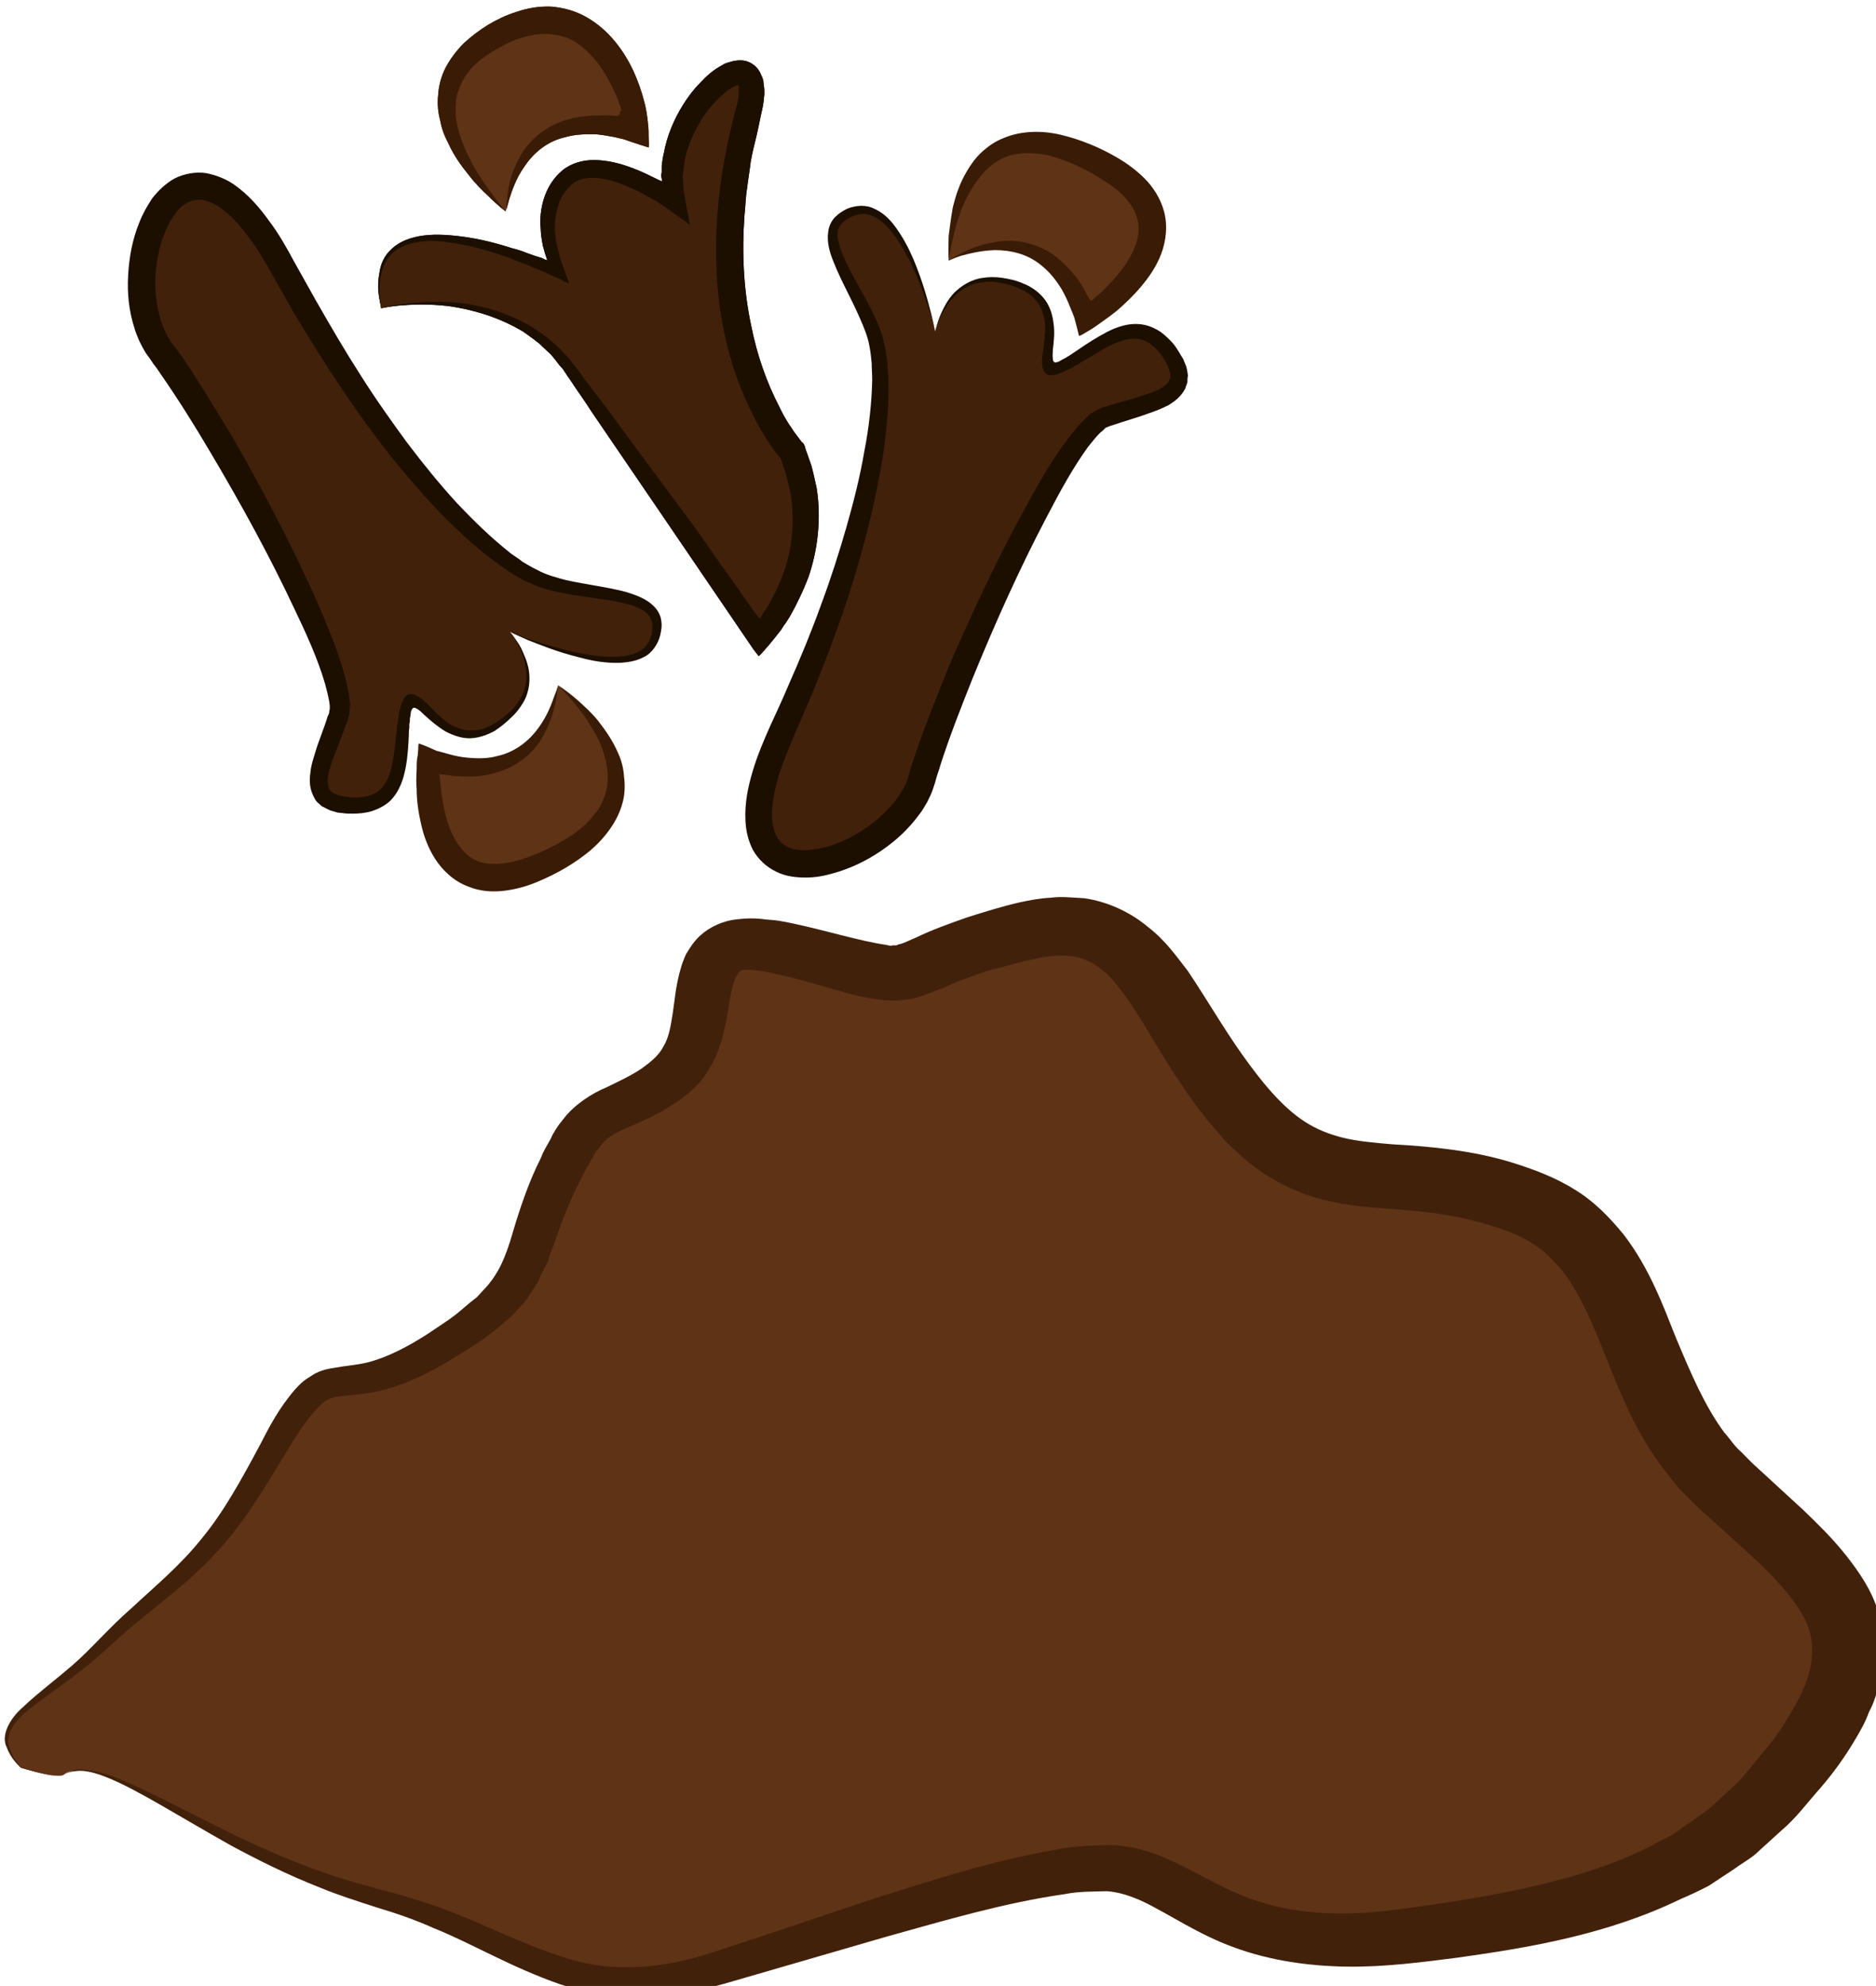 <?xml version="1.0" encoding="UTF-8" standalone="no"?>
<!-- Created with Inkscape (http://www.inkscape.org/) -->

<svg
   xmlns:dc="http://purl.org/dc/elements/1.1/"
   xmlns:cc="http://creativecommons.org/ns#"
   xmlns:rdf="http://www.w3.org/1999/02/22-rdf-syntax-ns#"
   xmlns:svg="http://www.w3.org/2000/svg"
   xmlns="http://www.w3.org/2000/svg"
   xmlns:sodipodi="http://sodipodi.sourceforge.net/DTD/sodipodi-0.dtd"
   xmlns:inkscape="http://www.inkscape.org/namespaces/inkscape"
   width="1217.203mm"
   height="1288.262mm"
   viewBox="0 0 1217.203 1288.262"
   version="1.1"
   id="svg8"
   inkscape:version="0.92.4 (5da689c313, 2019-01-14)"
   sodipodi:docname="Hřebíček mletý.svg">
  <defs
     id="defs2">
    <style
       type="text/css"
       id="style2">
   <![CDATA[
    .fil4 {fill:#9C572E;fill-rule:nonzero}
    .fil5 {fill:#AF6E4E;fill-rule:nonzero}
    .fil2 {fill:#B6795C;fill-rule:nonzero}
    .fil6 {fill:#B89479;fill-rule:nonzero}
    .fil3 {fill:#E5AC81;fill-rule:nonzero}
    .fil0 {fill:#EFDBA8;fill-rule:nonzero}
    .fil1 {fill:#F4E7C9;fill-rule:nonzero}
   ]]>
  </style>
    <style
       type="text/css"
       id="style2-5">
   <![CDATA[
    .fil0 {fill:#041928;fill-rule:nonzero}
    .fil1 {fill:#777167;fill-rule:nonzero}
   ]]>
  </style>
    <style
       type="text/css"
       id="style2-51">
   <![CDATA[
    .fil1 {fill:#E6CEA3;fill-rule:nonzero}
    .fil0 {fill:#F7EEB7;fill-rule:nonzero}
   ]]>
  </style>
    <style
       type="text/css"
       id="style2-9">
   <![CDATA[
    .fil1 {fill:#777167;fill-rule:nonzero}
    .fil0 {fill:#854D10;fill-rule:nonzero}
   ]]>
  </style>
    <style
       type="text/css"
       id="style2-95">
   <![CDATA[
    .fil0 {fill:#631F34;fill-rule:nonzero}
    .fil1 {fill:#777167;fill-rule:nonzero}
   ]]>
  </style>
    <style
       type="text/css"
       id="style2-7">
   <![CDATA[
    .fil1 {fill:#7C4411;fill-rule:nonzero}
    .fil2 {fill:#A0612D;fill-rule:nonzero}
    .fil0 {fill:#EDD9B2;fill-rule:nonzero}
    .fil3 {fill:#F4E9D7;fill-rule:nonzero}
   ]]>
  </style>
    <style
       type="text/css"
       id="style2-0">
   <![CDATA[
    .fil3 {fill:#965E38;fill-rule:nonzero}
    .fil2 {fill:#BF8E6D;fill-rule:nonzero}
    .fil1 {fill:#D17E11;fill-rule:nonzero}
    .fil0 {fill:#FC9C11;fill-rule:nonzero}
    .fil4 {fill:#FF722C;fill-rule:nonzero}
   ]]>
  </style>
    <style
       type="text/css"
       id="style2-70">
   <![CDATA[
    .fil6 {fill:#2B2A29}
    .fil3 {fill:#73A340}
    .fil2 {fill:#8EC458}
    .fil5 {fill:#C9321C}
    .fil1 {fill:#E8B313}
    .fil0 {fill:#EFB3A9}
    .fil4 {fill:#FC4218}
    .fil8 {fill:#653F32;fill-rule:nonzero}
    .fil7 {fill:#BA8E5D;fill-rule:nonzero}
   ]]>
  </style>
    <style
       type="text/css"
       id="style2-52">
   <![CDATA[
    .fil5 {fill:#280604;fill-rule:nonzero}
    .fil3 {fill:#351302;fill-rule:nonzero}
    .fil4 {fill:#51180F;fill-rule:nonzero}
    .fil1 {fill:#59180E;fill-rule:nonzero}
    .fil2 {fill:#59250E;fill-rule:nonzero}
    .fil0 {fill:#843523;fill-rule:nonzero}
   ]]>
  </style>
    <style
       type="text/css"
       id="style2-1">
   <![CDATA[
    .fil1 {fill:#BC976C;fill-rule:nonzero}
    .fil0 {fill:#CCAA79;fill-rule:nonzero}
    .fil3 {fill:#CCAA7A;fill-rule:nonzero}
    .fil11 {fill:#CEBCAA;fill-rule:nonzero}
    .fil2 {fill:#D7B985;fill-rule:nonzero}
    .fil10 {fill:#E0BF2D;fill-rule:nonzero}
    .fil5 {fill:#E0D2C1;fill-rule:nonzero}
    .fil8 {fill:#E8C142;fill-rule:nonzero}
    .fil6 {fill:#EDDECE;fill-rule:nonzero}
    .fil7 {fill:#F0DE8B;fill-rule:nonzero}
    .fil9 {fill:#F4E9E1;fill-rule:nonzero}
    .fil4 {fill:white;fill-rule:nonzero}
   ]]>
  </style>
    <style
       type="text/css"
       id="style2-97">
   <![CDATA[
    .fil2 {fill:#63310F;fill-rule:nonzero}
    .fil0 {fill:#804215;fill-rule:nonzero}
    .fil1 {fill:#CE9E7E;fill-rule:nonzero}
   ]]>
  </style>
    <style
       type="text/css"
       id="style2-91">
   <![CDATA[
    .fil6 {fill:#1C0F00;fill-rule:nonzero}
    .fil8 {fill:#3A1B05;fill-rule:nonzero}
    .fil3 {fill:#42210B;fill-rule:nonzero}
    .fil7 {fill:#542A0A;fill-rule:nonzero}
    .fil2 {fill:#5E3316;fill-rule:nonzero}
    .fil5 {fill:#CEBCAA;fill-rule:nonzero}
    .fil0 {fill:#E0D2C1;fill-rule:nonzero}
    .fil1 {fill:#EDDECE;fill-rule:nonzero}
    .fil4 {fill:#F4E9E1;fill-rule:nonzero}
   ]]>
  </style>
  </defs>
  <sodipodi:namedview
     id="base"
     pagecolor="#ffffff"
     bordercolor="#666666"
     borderopacity="1.0"
     inkscape:pageopacity="0.0"
     inkscape:pageshadow="2"
     inkscape:zoom="0.0875"
     inkscape:cx="4363.2307"
     inkscape:cy="2664.5803"
     inkscape:document-units="mm"
     inkscape:current-layer="Vrstva_x0020_1"
     showgrid="false"
     inkscape:window-width="1920"
     inkscape:window-height="1001"
     inkscape:window-x="-9"
     inkscape:window-y="-9"
     inkscape:window-maximized="1" />
  <g
     inkscape:label="Vrstva 1"
     inkscape:groupmode="layer"
     id="layer1"
     transform="translate(861.152,291.935)">
 
 <g
   transform="matrix(0.265,0,0,0.265,-2822.124,-3578.909)"
   id="Vrstva_x0020_1">

  <g
   id="_836759704">
   
   
   
   
   
   
   
  </g>

  <path
   inkscape:connector-curvature="0"
   d="m 7555.948,16748.002 c 89.245,-70.652 391.684,202.04 756.099,297.482 363.175,96.681 472.252,291.284 852.781,173.531 381.768,-114.035 763.536,-252.86 954.421,-242.944 190.884,11.156 264.015,224.351 730.07,166.094 467.294,-57.017 743.704,-135.106 969.294,-443.743 225.59,-309.877 60.736,-427.63 -194.602,-659.418 -255.339,-231.788 -184.687,-578.85 -498.282,-696.603 -311.117,-115.274 -484.648,21.072 -691.645,-231.788 -208.238,-251.62 -225.591,-502 -537.947,-425.151 -312.356,78.089 -224.351,135.106 -432.588,78.089 -206.998,-59.496 -293.763,-78.089 -328.469,17.353 -35.946,97.921 0,214.435 -138.825,291.284 -138.825,78.089 -156.178,38.425 -242.943,233.028 -85.526,192.123 -34.706,251.62 -293.763,406.558 -260.296,153.699 -242.943,-37.185 -399.121,251.62 -154.938,290.045 -251.62,307.398 -406.558,462.336 -156.178,154.938 -308.637,188.405 -203.279,304.919 0,0 92.963,28.509 105.358,17.353 z"
   style="fill:#5e3316;fill-opacity:1;fill-rule:nonzero;stroke-width:1.24"
   id="path22"
   class="fil0" />

  <path
   inkscape:connector-curvature="0"
   d="m 7555.948,16748.002 c 0,0 0,2.479 -16.114,2.479 -14.874,0 -40.904,-4.958 -89.245,-19.832 -8.677,-8.677 -24.79,-23.551 -34.706,-50.82 -13.634,-27.269 6.198,-68.173 40.904,-97.921 33.467,-32.227 75.61,-63.215 121.472,-102.879 44.622,-38.425 88.005,-90.484 145.022,-140.064 55.778,-52.06 117.753,-102.879 171.052,-169.813 53.299,-64.454 96.681,-143.783 142.543,-229.309 22.311,-43.382 45.862,-89.244 85.526,-135.106 9.916,-11.155 21.072,-22.311 38.425,-32.227 14.874,-11.156 35.946,-17.353 53.299,-19.832 33.467,-6.198 58.257,-7.437 84.287,-13.635 49.58,-12.395 99.16,-38.425 147.501,-69.412 23.551,-16.114 49.58,-32.227 71.891,-49.58 l 32.227,-27.27 17.353,-13.634 13.635,-14.874 c 38.425,-38.425 57.017,-83.047 74.37,-143.783 17.353,-58.257 38.425,-122.711 69.412,-183.447 4.958,-14.874 14.874,-29.748 23.551,-45.862 6.198,-14.874 17.353,-32.227 30.988,-48.341 26.03,-34.706 70.652,-63.215 104.119,-76.849 30.988,-14.874 64.454,-30.988 88.005,-47.101 22.311,-16.114 42.143,-32.228 53.299,-54.539 12.395,-19.832 17.353,-48.34 22.311,-80.568 4.958,-32.227 7.437,-69.412 19.832,-110.316 2.479,-9.916 7.437,-22.311 12.395,-33.466 7.437,-12.396 14.874,-24.791 26.03,-37.186 21.072,-23.55 53.299,-40.903 86.766,-47.101 33.467,-4.958 58.257,-4.958 83.047,-1.239 23.551,1.239 44.622,4.958 66.933,9.916 81.808,17.353 164.855,43.382 226.83,52.059 l 11.156,2.479 c 2.479,0 3.719,-1.24 7.437,-1.24 3.719,0 7.437,1.24 12.395,-2.479 7.437,0 27.269,-9.916 44.622,-17.353 38.425,-18.592 80.568,-33.466 122.711,-48.341 43.383,-13.634 81.807,-26.029 130.148,-37.185 23.551,-4.958 48.341,-9.916 75.61,-11.155 24.79,-3.719 54.538,0 81.807,1.239 59.497,8.677 115.275,35.946 156.178,70.652 43.383,33.467 69.413,71.892 96.682,106.598 48.341,71.891 88.005,141.304 133.867,205.758 45.862,64.454 95.442,126.43 152.459,163.615 28.509,18.592 59.497,30.988 94.203,39.664 34.706,8.677 76.849,12.395 121.471,16.114 90.484,4.958 198.322,14.874 296.243,45.861 47.101,14.874 101.639,34.707 148.74,64.455 49.581,29.748 88.005,70.652 121.472,111.555 63.215,83.047 95.442,172.292 127.669,252.86 35.946,85.526 69.413,164.854 117.754,230.548 13.634,14.874 24.79,33.467 40.903,47.101 13.635,13.635 27.269,28.509 45.862,44.623 35.946,33.466 71.891,65.694 106.598,97.921 34.706,33.466 70.652,68.173 104.118,110.316 32.227,40.904 64.455,86.765 80.568,142.543 16.114,55.778 16.114,114.035 2.479,167.334 -6.197,26.029 -13.634,52.059 -26.029,74.37 -8.677,24.79 -21.072,45.862 -33.467,66.933 -24.79,42.144 -53.299,81.808 -84.287,117.754 -32.227,35.945 -60.735,75.61 -97.921,106.597 l -54.538,49.581 c -17.353,17.353 -39.664,28.508 -59.496,43.382 l -61.976,40.904 c -23.55,12.395 -44.622,22.311 -68.173,32.227 -178.489,86.766 -368.133,118.993 -545.383,143.783 -88.005,11.156 -178.489,23.551 -272.691,22.311 -92.963,-1.239 -189.645,-14.874 -276.41,-47.101 -86.766,-30.988 -159.897,-81.808 -221.872,-111.556 -32.227,-14.874 -59.497,-23.55 -89.245,-26.029 -34.706,1.239 -68.173,0 -105.358,7.437 -147.501,21.071 -292.524,64.454 -431.348,102.879 -140.064,40.903 -273.931,79.328 -401.6,116.513 -66.933,18.593 -136.346,30.988 -204.519,32.228 -69.412,1.239 -137.585,-11.156 -195.842,-30.988 -121.472,-42.143 -214.435,-99.161 -309.877,-137.585 -47.101,-21.072 -94.203,-37.186 -140.064,-50.82 -45.862,-14.874 -92.963,-29.748 -135.106,-47.101 -85.526,-33.467 -158.657,-70.652 -223.111,-105.359 -127.669,-71.891 -223.111,-132.627 -293.763,-162.375 -34.706,-14.874 -64.454,-22.311 -85.526,-18.593 -19.832,1.24 -27.269,9.916 -28.509,8.677 1.24,1.239 8.677,-7.437 28.509,-12.395 21.072,-2.479 52.059,3.718 88.005,14.874 75.61,28.509 174.77,83.047 306.158,147.501 65.694,30.988 140.064,64.455 224.351,92.963 42.143,14.874 85.526,26.03 133.867,39.665 48.341,12.395 97.921,27.269 148.741,45.861 100.4,37.186 200.8,90.484 308.637,122.712 109.077,33.466 229.309,23.55 349.541,-16.114 126.43,-40.904 257.817,-85.526 394.163,-131.388 140.064,-43.383 282.608,-91.723 447.462,-120.232 39.664,-8.677 85.526,-9.916 131.388,-11.156 49.58,0 101.639,16.114 141.304,33.467 83.047,38.425 143.783,78.089 214.434,101.64 69.413,23.55 145.023,33.466 225.591,32.227 78.089,-1.24 161.136,-14.874 247.901,-27.269 171.052,-27.269 344.583,-61.976 493.324,-136.346 16.114,-9.916 35.946,-18.593 54.538,-28.509 l 49.581,-34.706 c 16.113,-12.395 34.706,-22.311 49.58,-37.185 l 44.622,-40.904 c 30.988,-27.269 54.538,-60.736 81.808,-92.963 27.269,-30.988 49.58,-65.694 69.412,-100.4 9.916,-17.353 19.832,-33.467 26.03,-50.82 8.676,-17.353 12.395,-33.466 17.353,-50.82 6.197,-33.466 6.197,-63.214 -2.479,-94.202 -18.593,-58.257 -78.089,-122.711 -143.783,-183.447 -35.946,-32.227 -69.413,-63.215 -104.119,-94.203 -17.353,-14.874 -37.185,-34.706 -57.017,-54.538 -19.832,-18.593 -34.706,-40.904 -52.059,-61.975 -64.455,-84.287 -102.879,-178.489 -137.586,-265.255 -32.227,-81.807 -63.214,-157.417 -106.597,-215.674 -23.551,-27.269 -45.862,-53.299 -76.85,-70.652 -28.508,-19.832 -63.215,-32.227 -104.118,-44.622 -78.089,-24.79 -158.657,-34.706 -252.86,-40.904 -47.101,-3.718 -97.921,-7.437 -152.459,-21.072 -54.538,-13.634 -106.598,-37.185 -151.22,-66.933 -22.311,-16.114 -43.383,-30.988 -60.736,-49.58 -19.832,-16.114 -35.946,-33.467 -50.82,-52.06 -30.987,-34.706 -57.017,-69.412 -81.807,-106.597 -49.58,-71.892 -89.245,-145.022 -130.148,-206.998 -22.312,-30.987 -43.383,-60.736 -66.934,-79.328 -22.311,-18.593 -45.862,-29.748 -70.652,-34.706 -28.508,-3.719 -61.975,-2.479 -96.681,6.197 -34.706,6.198 -76.849,19.832 -114.035,28.509 -35.946,12.395 -73.131,24.79 -106.598,40.903 -22.311,7.438 -39.664,17.354 -71.891,26.03 -13.634,3.719 -29.748,4.958 -45.862,6.198 h -24.79 l -19.832,-2.479 -38.425,-6.198 -30.988,-7.437 c -21.072,-6.197 -43.383,-12.395 -60.736,-17.353 -39.664,-11.156 -76.85,-22.311 -112.795,-29.748 -17.353,-3.719 -34.706,-8.677 -49.58,-9.916 -16.113,-2.479 -30.988,-2.479 -37.185,-2.479 -3.719,1.239 -7.437,2.479 -11.155,6.197 -1.24,1.24 -2.479,4.958 -4.958,6.198 -2.479,6.197 -4.958,9.916 -7.437,17.353 -8.677,26.03 -12.395,59.496 -18.593,94.202 -8.677,37.186 -16.114,76.85 -40.904,116.514 -21.072,39.664 -58.257,70.652 -95.442,92.963 -35.946,23.551 -69.412,37.185 -102.879,52.059 -33.467,13.635 -49.58,23.551 -65.694,42.144 -8.677,11.155 -17.353,19.832 -23.551,34.706 -7.437,12.395 -16.114,26.029 -22.311,39.664 -29.748,55.778 -50.82,109.077 -70.652,168.573 -6.197,14.874 -12.395,29.748 -16.114,45.862 -8.677,14.874 -16.114,29.748 -22.311,44.622 -8.677,16.114 -18.593,29.748 -28.509,44.622 -11.156,16.114 -23.551,26.03 -34.706,39.665 l -19.832,17.353 -18.593,16.113 -39.664,29.748 c -27.269,18.593 -54.538,34.707 -80.568,50.82 -54.538,32.227 -112.795,60.736 -178.489,74.371 -32.227,6.197 -66.933,8.676 -90.484,11.155 -19.832,2.479 -32.227,9.916 -48.341,26.03 -32.227,33.467 -58.257,76.849 -83.047,117.753 -52.059,85.526 -100.4,166.094 -161.136,231.788 -60.736,68.173 -127.669,117.753 -184.686,164.854 -59.496,47.102 -105.358,95.442 -154.938,132.628 -48.341,38.424 -95.442,68.172 -128.909,96.681 -34.706,27.269 -53.299,60.736 -44.622,85.526 7.437,27.269 21.072,42.143 28.509,52.059 48.341,14.874 74.371,19.832 89.245,21.072 16.114,0 16.114,-2.479 16.114,-2.479 z"
   style="fill:#42210b;fill-opacity:1;fill-rule:nonzero;stroke-width:1.24"
   id="path24"
   class="fil6" />

 
 
 

 
 

 
 

 
 

 
 

 
 

 
 

 
 
 <g
   transform="matrix(1.282,0,0,1.282,-4594.778,-6230.708)"
   id="Vrstva_x0020_1_0-6">

  <path
   d="m 10084,15124 c 0,0 231,-57 358,112 126,168 364,518 364,518 0,0 147,-154 63,-357 0,0 -199,-214 -84,-645 49,-184 -182,-7 -140,168 0,0 -147,-105 -211,-42 -63,63 -13,175 -13,175 0,0 -386,-182 -337,71 z"
   style="fill:#42210b;fill-rule:nonzero"
   id="path65"
   class="fil3"
   inkscape:connector-curvature="0" />

  <path
   d="m 10084,15124 c 0,0 0,-3 -1,-8 -1,-5 -3,-12 -4,-23 -1,-10 -1,-22 2,-37 2,-15 8,-32 24,-46 15,-14 37,-22 61,-25 24,-3 51,-1 79,3 28,4 57,11 88,21 8,2 15,4 23,7 7,3 14,5 22,8 4,1 9,3 13,4 l 6,3 4,1 c 0,0 1,1 1,1 l -1,-2 c -3,-8 -5,-15 -7,-23 l -1,-3 -1,-6 c -1,-4 -1,-8 -2,-12 -1,-8 -1,-17 -2,-25 0,-34 10,-74 42,-101 17,-14 39,-20 60,-20 20,0 40,4 59,10 19,6 37,14 55,23 6,3 12,6 17,8 -1,-4 -1,-7 -2,-10 0,-1 0,-1 0,-2 l 1,-6 v -12 c 1,-8 2,-16 4,-24 6,-33 19,-64 37,-93 9,-14 19,-28 32,-41 12,-13 25,-25 44,-35 4,-3 10,-4 16,-6 7,-2 16,-3 23,-2 15,2 29,13 34,28 2,3 3,7 4,10 0,4 1,8 1,10 1,5 1,11 1,16 -1,11 -2,20 -4,29 -4,17 -7,34 -11,51 -4,16 -8,32 -11,49 -2,17 -5,34 -7,51 -3,18 -3,35 -5,52 -5,70 -2,141 13,211 11,55 29,107 54,155 5,11 12,23 19,34 4,5 7,11 11,16 l 6,8 6,8 c 3,2 5,5 6,8 l 2,7 4,11 7,20 c 4,15 7,29 10,43 9,58 2,118 -16,170 -10,26 -22,51 -35,74 -4,6 -7,12 -12,18 l -5,8 c -3,4 -7,9 -11,14 -7,9 -14,17 -21,25 -4,4 -7,9 -11,11 l -10,-13 c -117,-172 -222,-326 -310,-455 -10,-16 -21,-31 -31,-46 -5,-8 -10,-15 -15,-22 -2,-4 -5,-7 -7,-11 l -8,-9 c -5,-7 -10,-13 -15,-19 -6,-6 -12,-11 -17,-16 -3,-3 -6,-6 -9,-8 -3,-2 -6,-5 -9,-7 -6,-4 -12,-9 -18,-13 -50,-30 -101,-43 -142,-49 -42,-5 -74,-3 -97,-1 -21,2 -33,5 -33,5 0,0 11,-4 33,-7 22,-3 55,-7 98,-5 42,3 95,13 149,43 7,4 14,8 20,13 4,2 7,4 10,7 4,2 7,5 10,7 6,6 13,11 19,17 6,6 12,13 18,19 3,3 6,7 8,10 3,3 6,7 8,10 6,7 11,15 16,22 11,14 22,29 34,44 45,61 94,128 147,199 27,35 53,73 80,112 14,19 28,39 42,59 7,10 14,20 21,30 l 6,7 1,2 1,1 2,2 v 1 c 1,0 1,-1 1,-2 l 2,-2 5,-9 c 4,-5 7,-10 10,-15 12,-21 22,-43 30,-66 15,-47 19,-97 11,-146 -3,-13 -6,-25 -9,-37 -3,-10 -7,-20 -10,-30 l -7,-8 -7,-9 c -4,-6 -8,-12 -12,-18 -8,-13 -16,-25 -22,-38 -28,-53 -48,-109 -60,-168 -31,-151 -11,-305 25,-435 2,-7 3,-15 3,-21 1,-4 0,-7 0,-9 0,-2 0,-2 0,-3 0,0 0,-1 0,-1 0,-1 -1,-1 -2,-2 0,0 0,0 -1,0 -2,1 -4,1 -6,3 -11,5 -22,15 -32,25 -10,10 -19,21 -27,33 -16,25 -28,51 -34,78 -2,6 -2,13 -3,20 l -1,10 -1,5 1,9 1,20 c 2,8 3,15 4,22 3,14 5,28 8,42 -16,-12 -32,-23 -47,-34 -8,-5 -15,-10 -22,-14 l -11,-6 -7,-4 c -16,-9 -33,-16 -49,-22 -33,-12 -68,-15 -88,1 -10,9 -20,21 -25,34 -5,13 -8,28 -9,42 0,8 0,15 1,22 0,4 1,7 1,11 l 1,5 2,8 c 4,21 14,46 22,68 -1,0 -2,0 -2,0 -2,0 -3,-2 -5,-2 l -9,-5 c -6,-3 -12,-5 -18,-8 -12,-6 -24,-11 -35,-15 -8,-4 -17,-7 -25,-10 -8,-3 -15,-6 -22,-9 -30,-10 -58,-19 -85,-24 -27,-5 -52,-9 -75,-7 -23,2 -43,8 -58,20 -14,11 -21,27 -24,41 -4,14 -4,26 -4,36 0,10 2,18 2,23 1,5 1,8 1,8 z"
   style="fill:#1c0f00;fill-rule:nonzero"
   id="path67"
   class="fil6"
   inkscape:connector-curvature="0" />

  <path
   d="m 10322,14939 c 0,0 -229,-203 -35,-327 200,-128 285,101 285,175 0,0 -219,-79 -250,152 z"
   style="fill:#5e3316;fill-rule:nonzero"
   id="path69"
   class="fil2"
   inkscape:connector-curvature="0" />

  <path
   d="m 10323,14939 c 0,0 0,-9 2,-25 1,-16 5,-41 19,-69 6,-14 16,-29 30,-43 14,-14 32,-26 53,-34 22,-8 46,-12 71,-12 12,-1 25,0 38,1 l 4,-4 c 0,-1 1,-6 1,-6 h 2 l 3,6 c 1,0 0,1 0,1 0,-2 -1,-1 -1,-2 -1,-1 0,2 -3,-10 -5,-16 -12,-33 -21,-49 -16,-32 -40,-62 -70,-80 -29,-15 -62,-16 -93,-7 -16,4 -32,11 -46,19 -15,8 -28,17 -40,26 -12,10 -22,21 -29,33 -7,12 -12,24 -15,37 -2,13 -2,27 -1,40 2,13 5,25 9,37 16,47 41,82 58,105 17,24 28,36 28,36 0,0 -13,-9 -34,-30 -11,-10 -24,-23 -37,-40 -13,-16 -28,-36 -39,-61 -7,-13 -12,-26 -15,-42 -4,-15 -6,-32 -4,-49 1,-18 6,-36 14,-52 9,-17 21,-33 35,-47 14,-13 30,-25 46,-35 17,-10 35,-19 55,-25 20,-7 43,-11 66,-10 23,2 46,8 67,20 44,25 72,65 90,103 9,20 16,40 21,60 2,6 6,28 7,43 1,8 1,15 1,23 0,7 1,15 0,20 -13,-4 -25,-8 -37,-12 -5,-2 -11,-4 -16,-5 l -13,-3 c -11,-2 -22,-4 -32,-5 -22,-1 -42,0 -60,5 -37,8 -63,32 -79,56 -17,24 -24,47 -29,62 -4,15 -7,24 -6,24 z"
   style="fill:#542a0a;fill-rule:nonzero"
   id="path71"
   class="fil7"
   inkscape:connector-curvature="0" />

  <path
   d="m 10084,15124 c 0,0 231,-57 358,112 126,168 364,518 364,518 0,0 147,-154 63,-357 0,0 -199,-214 -84,-645 49,-184 -182,-7 -140,168 0,0 -147,-105 -211,-42 -63,63 -13,175 -13,175 0,0 -386,-182 -337,71 z"
   style="fill:#42210b;fill-rule:nonzero"
   id="path73"
   class="fil3"
   inkscape:connector-curvature="0" />

  <path
   d="m 10084,15124 c 0,0 0,-3 -1,-8 -1,-5 -3,-12 -4,-23 -1,-10 -1,-22 2,-37 2,-15 8,-32 24,-46 15,-14 37,-22 61,-25 24,-3 51,-1 79,3 28,4 57,11 88,21 8,2 15,4 23,7 7,3 14,5 22,8 4,1 9,3 13,4 l 6,3 4,1 c 0,0 1,1 1,1 l -1,-2 c -3,-8 -5,-15 -7,-23 l -1,-3 -1,-6 c -1,-4 -1,-8 -2,-12 -1,-8 -1,-17 -2,-25 0,-34 10,-74 42,-101 17,-14 39,-20 60,-20 20,0 40,4 59,10 19,6 37,14 55,23 6,3 12,6 17,8 -1,-4 -1,-7 -2,-10 0,-1 0,-1 0,-2 l 1,-6 v -12 c 1,-8 2,-16 4,-24 6,-33 19,-64 37,-93 9,-14 19,-28 32,-41 12,-13 25,-25 44,-35 4,-3 10,-4 16,-6 7,-2 16,-3 23,-2 15,2 29,13 34,28 2,3 3,7 4,10 0,4 1,8 1,10 1,5 1,11 1,16 -1,11 -2,20 -4,29 -4,17 -7,34 -11,51 -4,16 -8,32 -11,49 -2,17 -5,34 -7,51 -3,18 -3,35 -5,52 -5,70 -2,141 13,211 11,55 29,107 54,155 5,11 12,23 19,34 4,5 7,11 11,16 l 6,8 6,8 c 3,2 5,5 6,8 l 2,7 4,11 7,20 c 4,15 7,29 10,43 9,58 2,118 -16,170 -10,26 -22,51 -35,74 -4,6 -7,12 -12,18 l -5,8 c -3,4 -7,9 -11,14 -7,9 -14,17 -21,25 -4,4 -7,9 -11,11 l -10,-13 c -117,-172 -222,-326 -310,-455 -10,-16 -21,-31 -31,-46 -5,-8 -10,-15 -15,-22 -2,-4 -5,-7 -7,-11 l -8,-9 c -5,-7 -10,-13 -15,-19 -6,-6 -12,-11 -17,-16 -3,-3 -6,-6 -9,-8 -3,-2 -6,-5 -9,-7 -6,-4 -12,-9 -18,-13 -50,-30 -101,-43 -142,-49 -42,-5 -74,-3 -97,-1 -21,2 -33,5 -33,5 0,0 11,-4 33,-7 22,-3 55,-7 98,-5 42,3 95,13 149,43 7,4 14,8 20,13 4,2 7,4 10,7 4,2 7,5 10,7 6,6 13,11 19,17 6,6 12,13 18,19 3,3 6,7 8,10 3,3 6,7 8,10 6,7 11,15 16,22 11,14 22,29 34,44 45,61 94,128 147,199 27,35 53,73 80,112 14,19 28,39 42,59 7,10 14,20 21,30 l 6,7 1,2 1,1 2,2 v 1 c 1,0 1,-1 1,-2 l 2,-2 5,-9 c 4,-5 7,-10 10,-15 12,-21 22,-43 30,-66 15,-47 19,-97 11,-146 -3,-13 -6,-25 -9,-37 -3,-10 -7,-20 -10,-30 l -7,-8 -7,-9 c -4,-6 -8,-12 -12,-18 -8,-13 -16,-25 -22,-38 -28,-53 -48,-109 -60,-168 -31,-151 -11,-305 25,-435 2,-7 3,-15 3,-21 1,-4 0,-7 0,-9 0,-2 0,-2 0,-3 0,0 0,-1 0,-1 0,-1 -1,-1 -2,-2 0,0 0,0 -1,0 -2,1 -4,1 -6,3 -11,5 -22,15 -32,25 -10,10 -19,21 -27,33 -16,25 -28,51 -34,78 -2,6 -2,13 -3,20 l -1,10 -1,5 1,9 1,20 c 2,8 3,15 4,22 3,14 5,28 8,42 -16,-12 -32,-23 -47,-34 -8,-5 -15,-10 -22,-14 l -11,-6 -7,-4 c -16,-9 -33,-16 -49,-22 -33,-12 -68,-15 -88,1 -10,9 -20,21 -25,34 -5,13 -8,28 -9,42 0,8 0,15 1,22 0,4 1,7 1,11 l 1,5 2,8 c 4,21 14,46 22,68 -1,0 -2,0 -2,0 -2,0 -3,-2 -5,-2 l -9,-5 c -6,-3 -12,-5 -18,-8 -12,-6 -24,-11 -35,-15 -8,-4 -17,-7 -25,-10 -8,-3 -15,-6 -22,-9 -30,-10 -58,-19 -85,-24 -27,-5 -52,-9 -75,-7 -23,2 -43,8 -58,20 -14,11 -21,27 -24,41 -4,14 -4,26 -4,36 0,10 2,18 2,23 1,5 1,8 1,8 z"
   style="fill:#1c0f00;fill-rule:nonzero"
   id="path75"
   class="fil6"
   inkscape:connector-curvature="0" />

  <path
   d="m 10322,14939 c 0,0 -229,-203 -35,-327 200,-128 285,101 285,175 0,0 -219,-79 -250,152 z"
   style="fill:#5e3316;fill-rule:nonzero"
   id="path77"
   class="fil2"
   inkscape:connector-curvature="0" />

  <path
   d="m 10323,14939 c 0,0 0,-9 2,-25 1,-16 5,-41 19,-69 6,-14 16,-29 30,-43 14,-14 32,-26 53,-34 22,-8 46,-12 71,-12 12,-1 25,0 38,1 l 4,-4 c 0,-1 1,-6 1,-6 h 2 l 3,6 c 1,0 0,1 0,1 0,-2 -1,-1 -1,-2 -1,-1 0,2 -3,-10 -5,-16 -12,-33 -21,-49 -16,-32 -40,-62 -70,-80 -29,-15 -62,-16 -93,-7 -16,4 -32,11 -46,19 -15,8 -28,17 -40,26 -12,10 -22,21 -29,33 -7,12 -12,24 -15,37 -2,13 -2,27 -1,40 2,13 5,25 9,37 16,47 41,82 58,105 17,24 28,36 28,36 0,0 -13,-9 -34,-30 -11,-10 -24,-23 -37,-40 -13,-16 -28,-36 -39,-61 -7,-13 -12,-26 -15,-42 -4,-15 -6,-32 -4,-49 1,-18 6,-36 14,-52 9,-17 21,-33 35,-47 14,-13 30,-25 46,-35 17,-10 35,-19 55,-25 20,-7 43,-11 66,-10 23,2 46,8 67,20 44,25 72,65 90,103 9,20 16,40 21,60 2,6 6,28 7,43 1,8 1,15 1,23 0,7 1,15 0,20 -13,-4 -25,-8 -37,-12 -5,-2 -11,-4 -16,-5 l -13,-3 c -11,-2 -22,-4 -32,-5 -22,-1 -42,0 -60,5 -37,8 -63,32 -79,56 -17,24 -24,47 -29,62 -4,15 -7,24 -6,24 z"
   style="fill:#3a1b05;fill-rule:nonzero"
   id="path79"
   class="fil8"
   inkscape:connector-curvature="0" />

  <path
   d="m 11142,15168 c 0,0 -58,-262 -156,-229 -98,32 14,145 42,243 28,98 0,360 -178,748 -177,387 220,261 267,93 46,-168 266,-664 350,-692 84,-28 178,-37 127,-117 -66,-102 -145,-9 -215,24 -70,33 60,-145 -117,-168 -83,-11 -112,69 -120,98 z"
   style="fill:#42210b;fill-rule:nonzero"
   id="path81"
   class="fil3"
   inkscape:connector-curvature="0" />

  <path
   d="m 11142,15168 c 0,0 1,-3 3,-9 1,-6 4,-15 9,-26 5,-11 12,-25 24,-38 13,-13 32,-26 55,-29 12,-2 25,-2 38,0 13,2 27,5 40,11 13,5 27,14 38,27 11,13 17,30 19,47 3,17 1,36 -1,52 0,7 -1,11 0,17 0,2 0,5 3,7 2,1 5,0 8,-1 2,-1 5,-3 7,-4 l 4,-2 5,-3 5,-3 6,-4 c 4,-3 8,-5 12,-8 16,-11 33,-22 52,-32 19,-10 43,-19 69,-15 13,2 26,8 36,15 10,8 20,17 27,27 3,5 7,10 10,16 l 5,8 4,10 c 3,6 4,14 5,22 -1,3 -1,8 -1,12 -1,4 -3,8 -4,12 -8,16 -21,25 -32,32 -12,6 -24,11 -36,15 -24,9 -47,15 -70,23 -3,1 -7,2 -9,3 -1,1 -3,1 -5,2 l -5,5 -6,5 c -8,8 -15,17 -23,27 -29,40 -54,86 -79,134 -50,95 -97,199 -141,307 -22,55 -44,111 -62,167 -2,8 -5,15 -7,22 l -3,11 -4,12 c -3,9 -7,17 -11,25 -5,8 -9,16 -14,22 -21,29 -46,52 -74,71 -28,19 -59,34 -92,43 -17,5 -34,8 -52,8 -18,0 -38,-2 -56,-11 -19,-9 -35,-24 -45,-42 -9,-18 -13,-36 -14,-54 -2,-35 5,-67 14,-97 9,-30 21,-58 33,-85 12,-26 24,-52 35,-78 23,-52 44,-103 62,-153 19,-51 35,-101 49,-150 14,-49 26,-97 34,-144 9,-46 14,-92 15,-136 0,-11 -1,-21 -1,-32 -1,-10 -2,-21 -4,-31 -3,-19 -11,-38 -19,-56 -16,-37 -36,-71 -50,-107 -7,-17 -13,-37 -10,-57 1,-10 6,-21 13,-28 7,-7 15,-12 23,-16 17,-7 37,-8 52,0 16,7 27,18 36,29 18,23 30,47 39,68 18,43 27,78 33,101 6,23 8,36 8,36 0,0 -3,-13 -10,-36 -7,-23 -18,-56 -38,-98 -11,-20 -23,-43 -41,-63 -9,-10 -20,-19 -32,-24 -13,-5 -26,-4 -40,3 -13,6 -24,16 -25,30 -1,14 5,31 12,47 14,33 36,66 54,103 9,19 19,40 23,62 3,12 4,23 6,34 0,12 2,23 2,35 1,46 -3,93 -10,142 -8,49 -18,98 -31,148 -13,51 -28,102 -46,154 -18,52 -38,105 -60,158 -11,26 -23,53 -34,79 -11,26 -22,52 -30,79 -7,27 -13,55 -11,80 1,12 4,23 9,32 5,9 12,15 21,20 9,4 21,6 33,6 12,-1 26,-3 39,-6 26,-7 53,-20 76,-36 24,-16 45,-36 61,-58 4,-5 7,-11 11,-17 3,-6 6,-12 8,-17 l 3,-10 3,-11 c 2,-8 5,-15 7,-22 20,-59 43,-116 65,-171 47,-109 96,-213 149,-309 26,-48 53,-95 86,-137 9,-11 17,-21 28,-31 3,-3 5,-5 8,-8 l 10,-6 c 4,-2 8,-4 12,-6 4,-2 7,-2 10,-3 24,-8 48,-13 70,-21 11,-3 22,-7 31,-12 8,-5 16,-10 18,-16 7,-9 -2,-30 -13,-46 -12,-17 -26,-29 -43,-33 -16,-3 -35,2 -52,10 -18,8 -34,19 -51,29 -5,3 -9,5 -13,8 l -6,3 -8,5 -7,3 c -2,2 -6,3 -9,4 -5,3 -12,6 -17,6 -5,1 -11,2 -15,-1 -5,-4 -7,-9 -8,-14 -2,-10 0,-24 2,-34 2,-19 4,-34 3,-49 -2,-16 -6,-29 -15,-41 -8,-11 -19,-19 -31,-24 -12,-6 -25,-10 -37,-12 -12,-3 -24,-3 -34,-2 -22,2 -40,12 -53,24 -12,12 -20,25 -26,36 -6,10 -9,19 -11,25 -2,6 -3,9 -3,9 z"
   style="fill:#1c0f00;fill-rule:nonzero"
   id="path83"
   class="fil6"
   inkscape:connector-curvature="0" />

  <path
   d="m 11168,15033 c 0,0 3,-325 274,-194 247,119 25,282 -12,306 0,0 -56,-215 -262,-112 z"
   style="fill:#5e3316;fill-rule:nonzero"
   id="path85"
   class="fil2"
   inkscape:connector-curvature="0" />

  <path
   d="m 11168,15033 c 0,0 7,-5 22,-13 13,-7 35,-17 65,-22 15,-3 32,-4 51,-1 19,3 39,10 58,22 18,13 35,29 50,49 7,10 14,21 19,32 l 4,6 c 1,1 1,1 1,2 l 2,2 c 1,0 3,-2 4,-3 -2,1 8,-7 15,-13 13,-13 27,-27 39,-43 23,-30 40,-67 30,-99 -8,-29 -34,-54 -64,-72 -29,-19 -62,-35 -92,-44 -8,-3 -15,-4 -23,-6 -7,0 -15,-2 -22,-2 -15,-1 -29,1 -41,4 -13,4 -25,10 -35,18 -10,8 -19,17 -26,27 -15,19 -25,40 -33,59 -7,20 -12,37 -15,51 -7,29 -9,46 -9,46 0,0 -1,-17 0,-47 2,-15 4,-33 8,-55 5,-20 12,-44 27,-69 7,-12 16,-25 28,-36 12,-11 26,-21 42,-27 33,-14 73,-15 110,-6 37,9 72,23 108,44 17,10 35,23 51,39 16,16 30,37 37,62 8,28 4,58 -5,82 -9,24 -23,44 -38,62 -15,18 -31,33 -47,47 -9,7 -14,11 -31,23 -7,5 -14,10 -21,14 l -10,6 c -3,2 -7,4 -10,5 -3,-12 -6,-24 -9,-35 -2,-5 -4,-11 -6,-15 l -4,-10 c -4,-10 -9,-20 -14,-29 -11,-18 -23,-33 -38,-45 -28,-24 -62,-30 -90,-30 -28,1 -50,7 -65,11 -15,5 -23,9 -23,9 z"
   style="fill:#3a1b05;fill-rule:nonzero"
   id="path87"
   class="fil8"
   inkscape:connector-curvature="0" />

  <path
   d="m 10330,15742 c 0,0 243,111 276,13 34,-98 -123,-76 -218,-113 -96,-37 -287,-217 -489,-593 -203,-376 -342,17 -236,156 106,139 368,613 340,697 -28,84 -77,164 17,171 121,9 95,-110 111,-185 16,-76 79,135 205,8 58,-60 13,-131 -6,-154 z"
   style="fill:#42210b;fill-rule:nonzero"
   id="path89"
   class="fil3"
   inkscape:connector-curvature="0" />

  <path
   d="m 10330,15742 c 0,0 2,2 6,7 3,5 9,12 15,23 5,11 12,25 15,42 3,18 2,41 -10,62 -6,10 -13,20 -23,29 -9,9 -20,18 -32,26 -13,7 -28,13 -45,14 -16,1 -34,-5 -49,-13 -15,-9 -29,-21 -41,-32 -5,-5 -8,-8 -13,-11 -2,-1 -5,-3 -7,-2 -3,1 -4,5 -5,7 0,3 -1,6 -1,9 l -1,4 v 6 l -1,5 v 7 c -1,5 -1,10 -1,15 -1,19 -2,40 -6,61 -4,21 -11,45 -30,64 -10,9 -22,15 -34,19 -13,4 -25,5 -38,5 -6,0 -12,0 -18,-1 l -10,-1 -10,-3 c -6,-1 -13,-6 -20,-9 -3,-3 -6,-5 -9,-8 -3,-3 -5,-7 -7,-11 -8,-16 -8,-31 -6,-45 1,-13 5,-25 9,-38 7,-24 17,-46 24,-70 1,-2 3,-5 3,-8 0,-2 0,-3 1,-5 v -7 l -1,-8 c -2,-11 -5,-23 -8,-34 -14,-48 -36,-96 -59,-144 -46,-98 -100,-197 -160,-298 -30,-51 -62,-102 -96,-151 -4,-6 -8,-12 -13,-18 l -6,-9 -8,-11 c -5,-8 -9,-16 -13,-24 -3,-8 -7,-16 -9,-24 -11,-34 -14,-68 -12,-102 2,-34 8,-67 21,-99 6,-16 15,-32 25,-47 11,-14 25,-28 43,-38 18,-9 40,-13 60,-10 20,4 37,11 52,21 29,20 50,45 68,70 19,25 34,52 48,78 14,25 28,50 42,75 28,49 56,97 85,142 29,46 59,88 89,129 31,41 62,79 94,114 33,35 66,67 100,94 8,7 18,12 26,19 9,5 18,11 27,15 18,10 37,15 56,20 40,9 79,13 116,23 18,6 37,12 52,27 7,7 13,17 14,27 2,10 0,20 -2,29 -4,16 -16,34 -31,41 -15,8 -31,10 -45,11 -29,1 -55,-4 -77,-10 -45,-11 -78,-25 -101,-34 -22,-10 -33,-15 -33,-15 0,0 11,4 34,13 23,7 57,19 101,28 23,4 48,8 75,6 13,-1 27,-4 39,-11 12,-7 19,-19 22,-33 3,-15 1,-29 -10,-39 -10,-9 -26,-15 -44,-19 -35,-8 -74,-11 -115,-19 -21,-4 -42,-9 -63,-19 -11,-4 -21,-10 -31,-16 -9,-6 -19,-12 -28,-19 -38,-27 -73,-59 -108,-94 -34,-35 -67,-73 -100,-114 -32,-41 -64,-84 -94,-130 -31,-45 -60,-93 -90,-142 -14,-25 -28,-50 -43,-76 -13,-24 -28,-49 -45,-71 -16,-22 -35,-43 -56,-57 -11,-7 -21,-11 -31,-13 -10,-1 -20,1 -28,5 -10,5 -19,13 -25,23 -8,10 -14,22 -19,35 -11,26 -16,54 -18,83 -1,28 2,57 10,83 2,7 4,12 7,19 3,5 5,12 9,17 l 5,8 7,9 c 5,6 9,13 14,19 35,52 66,104 97,155 59,103 112,205 157,305 22,51 43,100 57,152 3,13 6,26 8,41 0,3 1,7 1,10 l -1,12 c 0,5 -1,9 -3,14 -1,4 -1,6 -3,9 -8,24 -18,47 -26,69 -4,11 -7,21 -9,31 -2,10 -1,19 2,25 3,11 25,16 45,17 20,1 39,-3 51,-14 13,-11 20,-29 24,-48 4,-19 6,-39 8,-58 1,-5 1,-10 1,-15 l 2,-7 1,-8 1,-9 c 0,-3 1,-6 2,-9 2,-6 3,-13 6,-17 2,-5 5,-10 11,-12 5,-1 10,0 15,3 9,4 19,14 26,21 13,14 24,24 37,33 13,7 27,13 41,12 14,1 27,-4 39,-10 11,-6 22,-14 31,-22 10,-8 17,-17 23,-27 12,-18 14,-39 12,-56 -2,-17 -7,-31 -12,-42 -6,-11 -10,-19 -14,-24 -4,-5 -5,-7 -5,-7 z"
   style="fill:#1c0f00;fill-rule:nonzero"
   id="path91"
   class="fil6"
   inkscape:connector-curvature="0" />

  <path
   d="m 10422,15844 c 0,0 257,197 -10,335 -245,125 -241,-150 -237,-194 0,0 205,85 247,-141 z"
   style="fill:#5e3316;fill-rule:nonzero"
   id="path93"
   class="fil2"
   inkscape:connector-curvature="0" />

  <path
   d="m 10422,15844 c 0,0 -1,8 -3,24 -3,15 -8,39 -22,66 -7,14 -16,28 -30,41 -14,13 -32,25 -52,32 -22,8 -45,12 -70,11 -12,0 -24,-1 -37,-3 l -7,-1 c -1,0 -1,0 -2,0 l -4,-1 c 0,1 1,4 1,6 0,-2 1,11 2,20 2,18 5,38 10,56 10,37 30,73 61,85 28,10 64,4 96,-8 33,-12 65,-29 91,-47 6,-5 12,-10 18,-15 5,-6 11,-10 15,-17 10,-10 17,-23 21,-35 5,-13 7,-25 7,-38 0,-13 -2,-26 -5,-37 -6,-24 -17,-45 -28,-62 -10,-18 -22,-32 -31,-43 -19,-23 -31,-34 -31,-34 0,0 14,8 37,28 11,10 25,22 39,39 13,17 28,37 39,63 6,13 10,28 11,44 2,16 2,34 -3,51 -9,34 -33,66 -61,90 -30,25 -63,44 -101,60 -19,8 -39,14 -62,17 -22,3 -47,2 -71,-8 -27,-10 -49,-31 -63,-53 -14,-22 -22,-45 -27,-68 -5,-22 -8,-44 -8,-65 -1,-12 -1,-18 0,-39 0,-9 0,-17 2,-25 l 1,-12 c 0,-4 0,-9 1,-11 12,4 23,9 34,14 5,1 11,3 15,4 l 11,3 c 11,3 21,5 32,6 20,2 40,2 58,-3 36,-8 62,-31 78,-53 17,-23 25,-45 30,-59 6,-15 8,-23 8,-23 z"
   style="fill:#3a1b05;fill-rule:nonzero"
   id="path95"
   class="fil8"
   inkscape:connector-curvature="0" />

 </g>

</g>

</g>
</svg>

